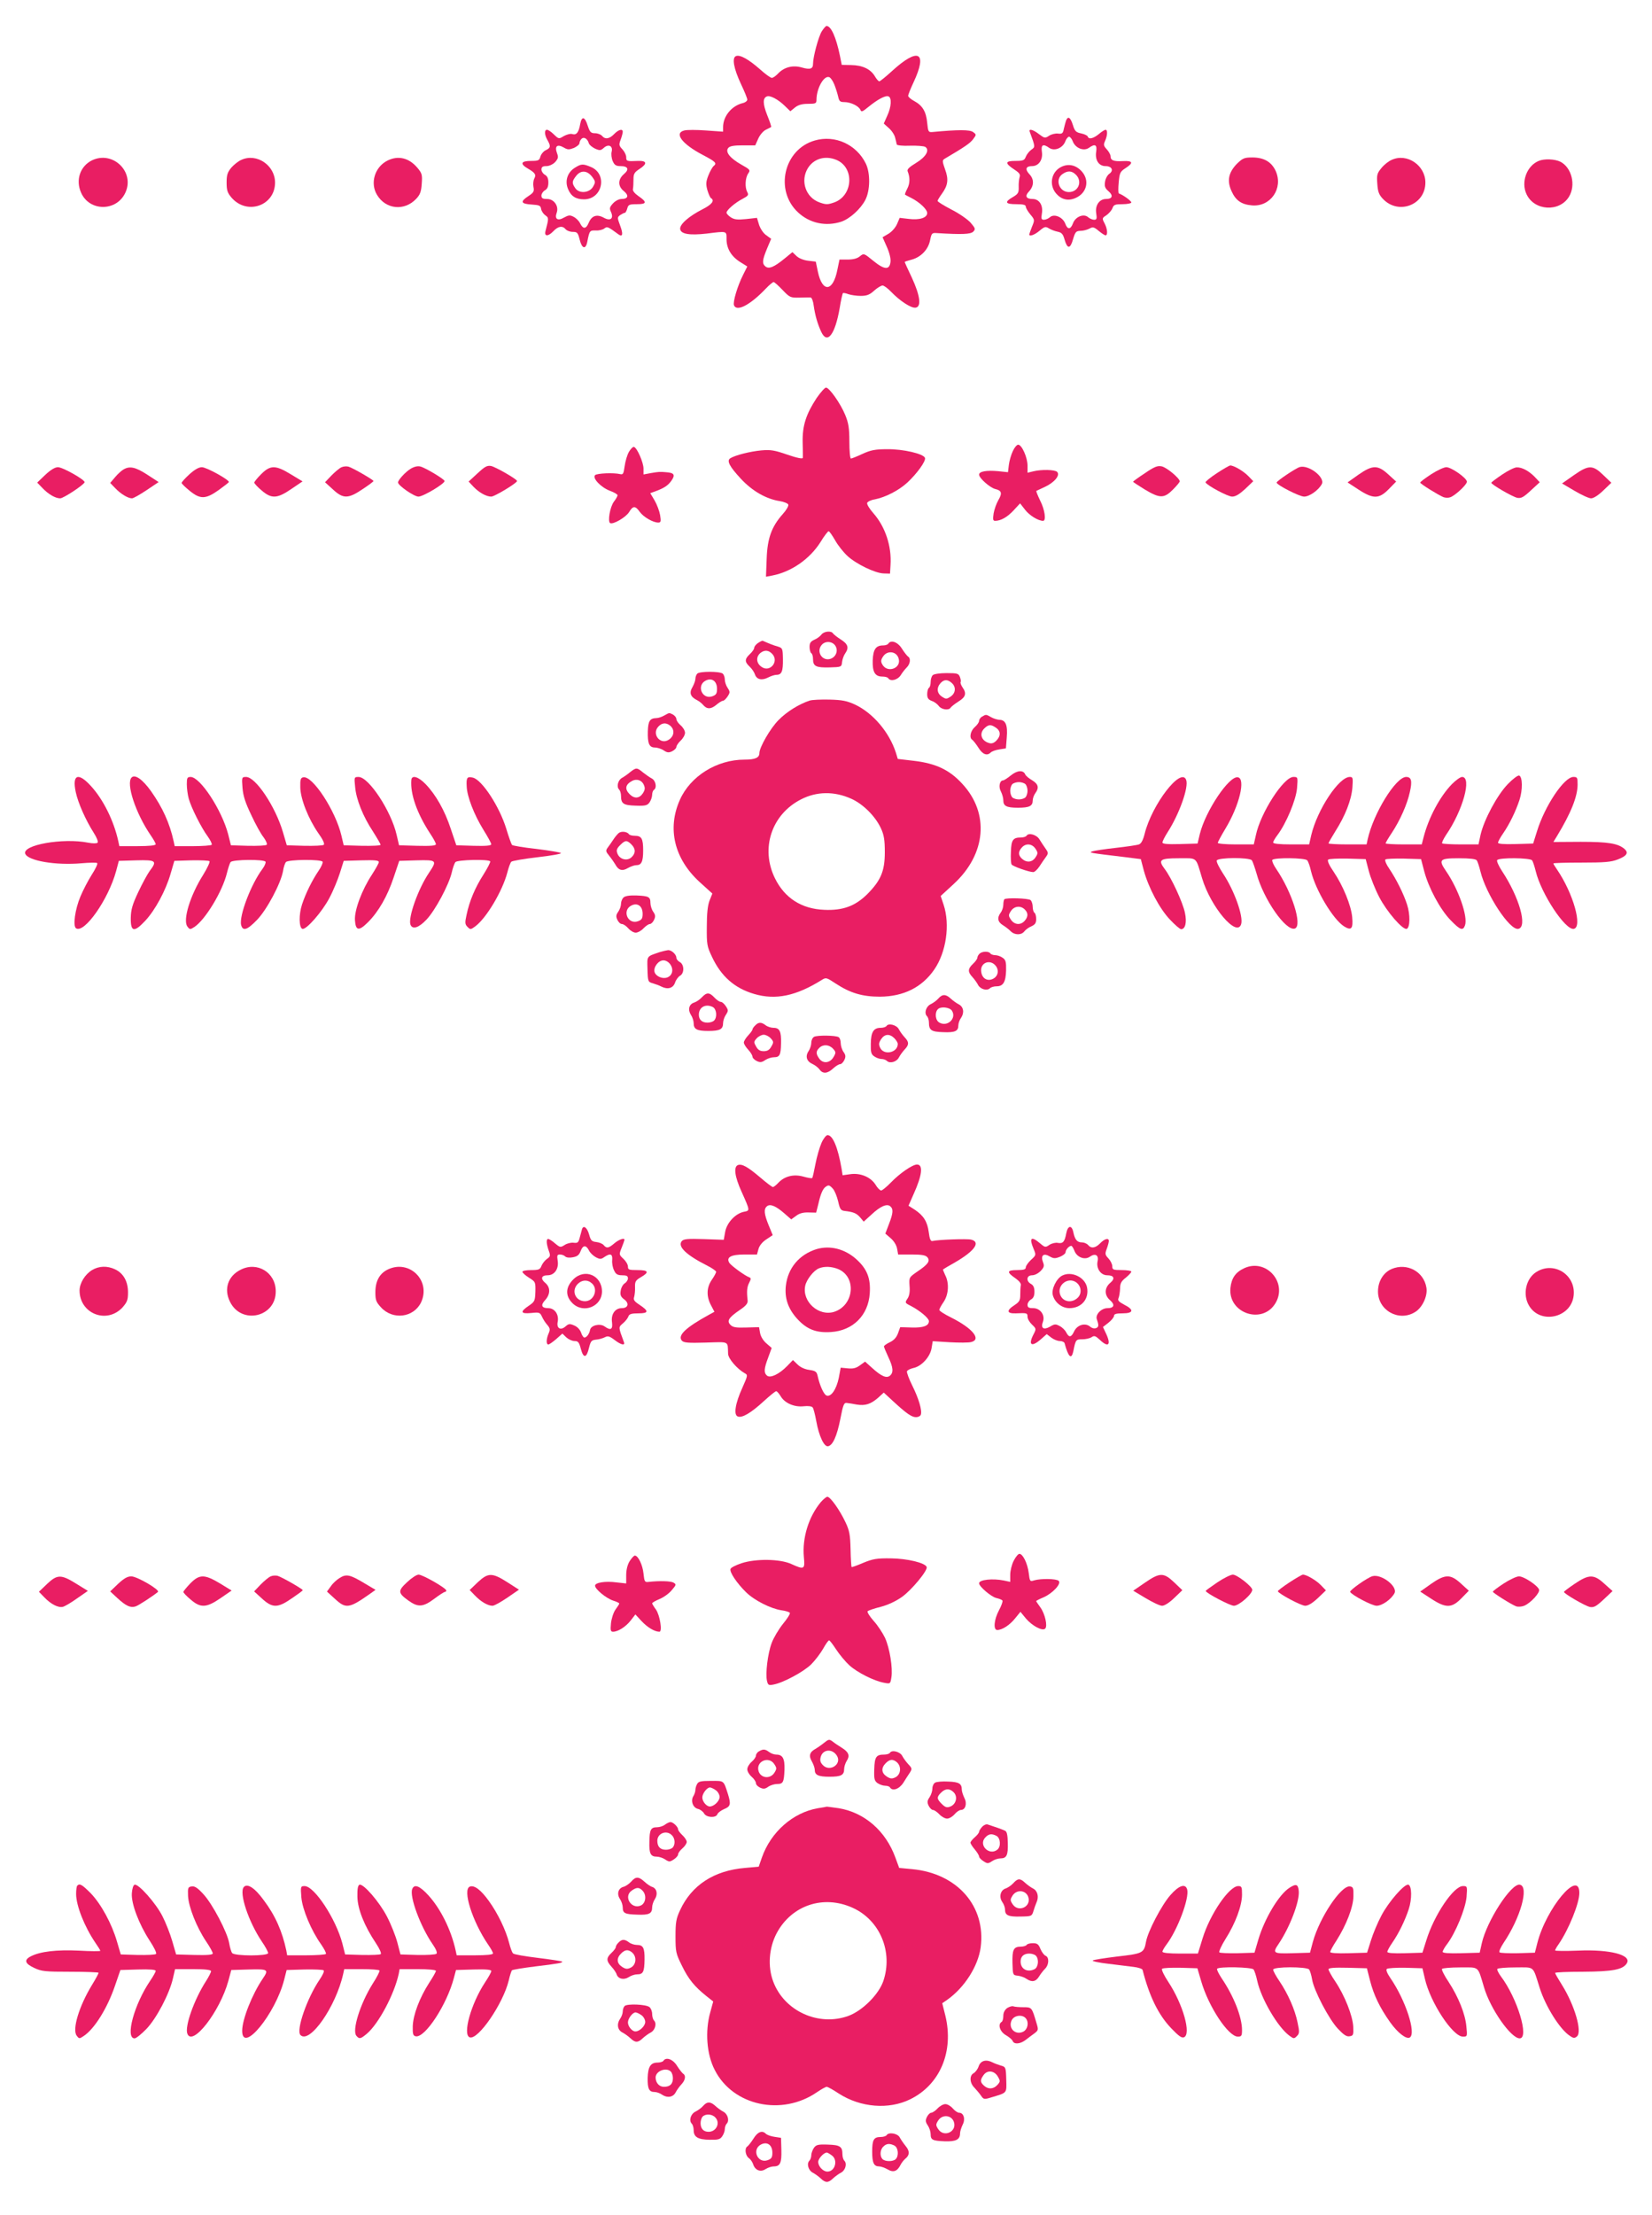 <?xml version="1.0" standalone="no"?>
<!DOCTYPE svg PUBLIC "-//W3C//DTD SVG 20010904//EN"
 "http://www.w3.org/TR/2001/REC-SVG-20010904/DTD/svg10.dtd">
<svg version="1.0" xmlns="http://www.w3.org/2000/svg"
 width="955pt" height="1280pt" viewBox="0 0 955 1280"
 preserveAspectRatio="xMidYMid meet">
<g transform="translate(0,1280) scale(0.1,-0.1)"
fill="#e91e63" stroke="none">
<path d="M4750 12618 c-19 -32 -50 -147 -50 -187 0 -29 -16 -35 -65 -21 -52
15 -102 2 -137 -35 -13 -14 -29 -25 -36 -25 -8 0 -38 22 -68 49 -67 59 -116
86 -139 77 -25 -9 -14 -72 30 -165 19 -40 35 -79 35 -87 0 -7 -12 -17 -27 -20
-64 -16 -113 -76 -113 -139 l0 -26 -99 7 c-54 4 -111 4 -125 0 -61 -15 -14
-78 106 -141 76 -40 84 -48 63 -65 -7 -6 -21 -31 -30 -54 -14 -35 -15 -51 -6
-84 7 -23 16 -44 21 -47 23 -14 6 -37 -50 -65 -78 -40 -132 -87 -128 -114 4
-29 55 -37 153 -26 120 15 115 16 115 -32 0 -54 27 -100 80 -133 l40 -25 -24
-48 c-33 -65 -60 -157 -53 -176 16 -40 95 2 186 98 19 20 39 36 43 36 5 0 28
-21 52 -46 42 -44 46 -45 98 -44 29 1 58 1 64 1 7 -1 15 -22 18 -48 8 -56 22
-104 43 -150 35 -76 80 -18 107 136 7 45 16 84 19 87 2 2 16 0 31 -6 15 -5 47
-10 71 -10 35 0 52 6 78 30 19 17 41 30 49 30 8 0 30 -16 49 -36 51 -53 116
-96 142 -92 35 5 26 70 -22 174 -23 48 -41 88 -41 90 0 2 19 8 42 14 53 15 95
59 105 113 8 39 11 42 38 40 146 -9 195 -7 211 8 14 15 13 19 -15 52 -17 19
-67 54 -111 76 -44 23 -80 45 -80 50 0 4 11 22 24 40 36 49 41 84 19 143 -16
45 -16 52 -3 60 114 67 148 90 165 113 20 27 20 27 0 42 -19 14 -86 14 -235 0
-23 -2 -25 2 -30 53 -6 65 -27 100 -75 126 -19 10 -35 24 -35 30 0 7 14 42 31
78 83 177 28 205 -126 64 -35 -32 -67 -58 -72 -58 -5 0 -17 14 -26 30 -25 41
-71 63 -137 64 l-54 1 -11 55 c-22 106 -51 170 -77 170 -4 0 -17 -14 -28 -32z
m73 -306 c8 -20 18 -52 22 -69 6 -28 11 -33 36 -33 37 0 84 -23 93 -45 5 -14
12 -11 46 17 54 44 99 68 116 61 20 -7 17 -61 -7 -112 l-20 -45 30 -27 c17
-15 33 -40 36 -56 4 -15 8 -32 9 -38 2 -5 34 -9 77 -7 41 1 80 -2 88 -7 27
-18 4 -58 -54 -93 -38 -23 -53 -37 -48 -48 14 -35 14 -69 -2 -100 -9 -17 -15
-33 -13 -35 2 -1 17 -10 34 -18 50 -25 94 -67 94 -88 0 -28 -45 -42 -107 -34
l-52 6 -15 -35 c-9 -21 -30 -45 -50 -57 l-34 -20 24 -54 c15 -33 24 -68 22
-87 -5 -50 -35 -48 -100 5 -54 44 -54 44 -77 26 -15 -13 -39 -19 -71 -19 l-47
0 -12 -58 c-25 -129 -87 -135 -113 -12 l-12 58 -43 5 c-27 3 -54 14 -68 27
l-24 23 -44 -36 c-62 -51 -92 -63 -112 -47 -20 17 -19 35 9 103 l24 57 -29 21
c-17 12 -33 37 -41 60 l-12 40 -63 -7 c-50 -5 -68 -3 -88 10 -14 9 -25 21 -25
27 0 15 50 58 93 80 32 17 36 22 27 39 -15 27 -12 82 5 107 14 20 12 23 -40
52 -65 37 -94 73 -75 96 9 11 33 15 84 15 l72 0 17 38 c9 21 29 45 44 52 16 8
30 15 31 16 2 2 -8 32 -23 69 -26 66 -26 99 -1 108 18 7 64 -17 103 -55 l32
-31 27 22 c19 15 41 21 75 21 44 0 49 2 49 23 0 66 43 143 74 131 8 -3 21 -22
29 -42z"/>
<path d="M4710 11988 c-179 -51 -234 -289 -96 -416 68 -63 161 -82 250 -53 49
17 111 73 138 125 29 55 30 156 3 211 -54 110 -178 167 -295 133z m125 -112
c106 -44 97 -207 -13 -246 -37 -13 -47 -13 -84 0 -80 28 -113 124 -68 198 34
55 100 75 165 48z"/>
<path d="M3354 12083 c-8 -48 -22 -65 -45 -58 -10 4 -32 -2 -49 -11 -29 -18
-30 -18 -58 9 -15 15 -33 27 -40 27 -16 0 -15 -29 3 -60 20 -35 18 -45 -10
-58 -13 -6 -27 -23 -31 -37 -6 -22 -11 -25 -55 -25 -58 0 -65 -17 -16 -45 41
-24 48 -35 35 -58 -5 -11 -7 -32 -4 -48 5 -25 1 -32 -29 -52 -49 -32 -45 -45
18 -49 45 -3 52 -6 55 -25 2 -13 13 -29 24 -37 21 -15 21 -16 1 -93 -7 -31 17
-30 47 2 27 28 52 32 70 10 7 -8 25 -15 41 -15 26 0 30 -5 40 -45 13 -53 35
-59 44 -12 13 65 14 66 50 65 19 -1 41 5 49 12 16 12 20 11 82 -35 24 -17 27
4 9 51 -17 46 -17 48 0 61 11 7 22 13 27 13 4 0 10 11 14 25 6 22 11 25 56 25
58 0 60 12 7 48 -21 15 -33 30 -30 40 2 10 3 34 3 55 0 32 5 41 34 60 48 31
44 49 -8 47 -65 -3 -68 -2 -68 22 0 12 -10 32 -22 45 -20 21 -21 27 -10 56 7
19 12 39 12 45 0 20 -25 13 -50 -13 -27 -28 -52 -32 -70 -10 -7 8 -25 15 -40
15 -24 0 -30 6 -42 42 -17 55 -35 59 -44 11z m50 -111 c3 -10 20 -23 36 -31
27 -12 33 -11 50 4 27 25 54 12 46 -21 -4 -14 -1 -39 6 -55 10 -23 19 -29 45
-29 44 0 52 -19 20 -46 -36 -31 -36 -71 0 -99 30 -25 24 -45 -14 -45 -15 0
-36 -11 -49 -25 -20 -22 -22 -29 -12 -50 17 -38 -3 -54 -40 -34 -41 23 -71 13
-88 -27 -16 -39 -33 -40 -51 -4 -6 13 -23 30 -37 37 -21 11 -29 10 -55 -4 -37
-22 -56 -9 -43 27 14 38 -15 80 -55 80 -26 0 -33 4 -33 20 0 10 9 24 20 30 14
8 20 21 20 45 0 24 -6 37 -20 45 -11 6 -20 20 -20 30 0 15 7 20 28 20 17 0 38
10 51 23 18 21 20 28 11 52 -15 40 1 54 38 33 24 -14 31 -14 60 -3 17 8 32 20
32 28 0 7 5 18 12 25 13 13 34 1 42 -26z"/>
<path d="M3324 11831 c-44 -27 -60 -77 -40 -124 17 -41 45 -59 92 -59 107 0
138 146 40 187 -46 19 -55 19 -92 -4z m100 -54 c19 -26 19 -30 5 -55 -20 -37
-80 -43 -103 -10 -21 30 -20 40 5 72 27 34 64 32 93 -7z"/>
<path d="M6163 12104 c-3 -9 -9 -30 -13 -48 -5 -27 -10 -31 -34 -28 -15 2 -39
-4 -52 -13 -23 -15 -26 -14 -58 10 -35 27 -61 33 -53 13 33 -89 32 -87 8 -104
-12 -9 -26 -27 -31 -40 -8 -21 -16 -24 -61 -24 -60 0 -61 -13 -5 -50 29 -19
36 -28 30 -45 -3 -11 -6 -36 -5 -56 1 -32 -3 -40 -34 -58 -50 -29 -44 -41 20
-41 41 0 55 -4 55 -14 0 -8 12 -28 26 -45 26 -31 26 -32 10 -71 -9 -22 -16
-43 -16 -45 0 -14 32 -2 60 22 29 24 34 25 54 13 11 -7 34 -16 50 -19 24 -5
31 -14 40 -45 16 -56 33 -56 49 1 13 43 17 48 43 49 16 0 39 6 52 13 20 11 27
9 53 -13 17 -14 35 -26 40 -26 14 0 11 38 -6 70 -15 28 -14 30 11 46 14 10 30
28 35 41 7 20 15 23 59 23 27 0 50 5 50 10 0 9 -48 44 -72 52 -4 2 -4 30 -1
63 5 55 8 63 39 83 48 31 43 44 -14 41 -54 -3 -72 4 -72 28 0 9 -10 27 -22 40
-18 20 -20 26 -10 48 14 31 16 65 3 65 -5 0 -23 -11 -39 -25 -32 -26 -58 -32
-64 -14 -2 6 -19 14 -38 18 -30 6 -37 13 -48 49 -14 44 -28 53 -39 26z m39
-122 c15 -38 62 -57 92 -37 36 26 49 19 43 -21 -8 -49 15 -84 54 -84 37 0 49
-26 21 -45 -11 -8 -22 -29 -24 -46 -4 -26 0 -37 20 -54 29 -25 23 -45 -14 -45
-39 0 -64 -37 -57 -82 5 -32 3 -38 -12 -38 -10 0 -26 7 -35 15 -25 22 -73 3
-87 -35 -14 -38 -32 -38 -45 -2 -15 38 -64 58 -88 37 -9 -8 -25 -15 -35 -15
-15 0 -17 6 -12 36 8 48 -15 84 -54 84 -37 0 -46 17 -21 43 30 32 31 71 3 100
-27 29 -21 47 15 47 39 0 64 37 57 83 -6 41 7 48 43 22 30 -20 77 -1 92 37 5
15 16 28 22 28 6 0 17 -13 22 -28z"/>
<path d="M6134 11835 c-57 -29 -71 -103 -29 -153 30 -35 69 -45 111 -27 67 28
85 102 37 155 -34 37 -77 46 -119 25z m86 -45 c39 -39 14 -100 -41 -100 -56 0
-82 73 -37 104 30 21 54 20 78 -4z"/>
<path d="M531 11873 c-68 -34 -95 -114 -62 -187 48 -109 204 -109 255 -1 58
121 -72 247 -193 188z"/>
<path d="M1395 11876 c-17 -7 -43 -28 -58 -45 -22 -27 -27 -42 -27 -86 0 -46
5 -60 30 -89 90 -101 250 -44 250 89 0 100 -107 172 -195 131z"/>
<path d="M2240 11872 c-74 -37 -102 -131 -60 -199 50 -83 157 -94 225 -23 23
24 30 41 33 88 4 52 1 61 -24 91 -49 59 -112 74 -174 43z"/>
<path d="M7150 11853 c-48 -50 -58 -97 -31 -157 24 -54 57 -78 119 -83 107 -9
181 98 137 198 -24 53 -68 79 -135 79 -47 0 -56 -4 -90 -37z"/>
<path d="M8045 11876 c-17 -7 -44 -28 -59 -47 -25 -30 -28 -39 -24 -91 3 -47
10 -64 33 -88 90 -94 245 -34 245 95 0 100 -107 172 -195 131z"/>
<path d="M8895 11870 c-69 -28 -104 -123 -70 -193 45 -96 190 -104 245 -14 41
67 16 168 -49 202 -32 16 -93 19 -126 5z"/>
<path d="M4721 10500 c-61 -93 -83 -160 -81 -255 1 -44 2 -85 1 -91 -1 -7 -33
-1 -88 18 -75 26 -97 30 -153 25 -64 -6 -152 -28 -179 -46 -21 -14 -4 -47 62
-118 67 -72 147 -117 225 -129 24 -4 46 -13 49 -20 3 -8 -12 -33 -32 -55 -64
-72 -89 -139 -93 -258 l-4 -104 37 7 c109 21 216 95 278 193 21 35 43 63 47
63 5 0 21 -24 38 -53 16 -29 49 -70 72 -91 52 -47 160 -99 209 -100 l36 -1 3
50 c7 108 -30 221 -100 300 -22 25 -38 51 -35 59 3 7 23 17 44 20 61 12 138
51 188 97 56 52 109 125 102 143 -9 24 -127 51 -217 50 -70 0 -96 -5 -144 -27
-32 -15 -62 -27 -67 -27 -5 0 -9 44 -9 98 0 78 -5 108 -24 154 -27 66 -92 158
-111 158 -7 0 -31 -27 -54 -60z"/>
<path d="M5855 10193 c-10 -21 -20 -56 -23 -80 l-5 -42 -57 6 c-66 6 -110 -1
-110 -20 0 -20 62 -75 93 -83 38 -9 42 -24 18 -65 -11 -19 -23 -53 -27 -76 -5
-35 -4 -43 9 -43 33 0 71 22 107 61 l37 40 28 -36 c25 -33 76 -65 105 -65 19
0 10 65 -17 117 -14 29 -24 54 -22 56 2 1 25 12 51 24 55 26 88 67 69 86 -13
13 -90 15 -138 3 l-33 -8 0 41 c0 47 -33 121 -54 121 -8 0 -22 -17 -31 -37z"/>
<path d="M3636 10189 c-10 -17 -21 -54 -25 -83 -6 -44 -9 -50 -26 -46 -37 9
-134 5 -145 -6 -17 -17 33 -70 85 -90 25 -9 45 -21 45 -26 0 -5 -9 -22 -21
-37 -23 -31 -37 -115 -22 -124 17 -10 92 34 110 64 22 37 36 37 62 0 21 -29
76 -61 106 -61 15 0 17 6 11 43 -4 23 -18 61 -32 85 l-25 42 28 10 c52 19 75
34 95 63 23 33 15 45 -32 48 -36 3 -40 3 -87 -5 l-43 -8 0 34 c0 35 -37 120
-55 125 -6 2 -19 -11 -29 -28z"/>
<path d="M1975 10100 c-11 -4 -37 -26 -58 -47 l-38 -40 45 -41 c60 -56 89 -55
172 1 35 23 63 44 63 47 0 7 -120 76 -144 83 -11 3 -29 2 -40 -3z"/>
<path d="M2374 10091 c-30 -18 -75 -67 -73 -80 2 -18 93 -81 118 -81 27 0 151
74 151 90 0 10 -111 77 -140 84 -16 4 -36 -1 -56 -13z"/>
<path d="M2760 10064 l-51 -47 28 -30 c33 -34 74 -57 103 -57 19 0 148 78 149
90 1 10 -123 81 -150 87 -23 4 -36 -3 -79 -43z"/>
<path d="M6618 10065 c-38 -25 -68 -47 -68 -49 0 -2 31 -22 68 -45 87 -52 111
-52 162 -1 22 22 40 44 40 48 0 18 -77 82 -105 87 -24 5 -43 -3 -97 -40z"/>
<path d="M7034 10065 c-38 -25 -67 -49 -65 -53 11 -19 129 -82 154 -82 20 0
42 14 75 44 l47 45 -29 30 c-27 28 -83 61 -104 61 -5 0 -40 -20 -78 -45z"/>
<path d="M7514 10101 c-24 -7 -134 -81 -134 -90 1 -14 132 -81 159 -81 31 0
83 37 102 72 21 39 -75 113 -127 99z"/>
<path d="M262 10056 l-47 -45 30 -31 c34 -36 75 -60 103 -60 19 0 137 78 141
93 3 14 -126 87 -154 87 -17 0 -42 -15 -73 -44z"/>
<path d="M714 10087 c-12 -7 -34 -27 -49 -45 l-28 -33 29 -30 c31 -33 74 -59
97 -59 8 0 45 21 84 47 l70 47 -66 43 c-68 44 -101 51 -137 30z"/>
<path d="M1095 10059 c-25 -23 -45 -45 -45 -50 0 -4 21 -25 46 -45 61 -50 92
-50 167 3 32 23 59 44 60 47 4 12 -129 86 -156 86 -18 0 -42 -14 -72 -41z"/>
<path d="M1510 10060 c-22 -22 -40 -44 -40 -49 0 -5 19 -26 42 -45 58 -50 90
-48 172 8 l65 44 -68 41 c-88 54 -118 54 -171 1z"/>
<path d="M7852 10056 l-62 -44 63 -41 c86 -56 119 -55 175 2 l43 44 -45 41
c-61 56 -91 56 -174 -2z"/>
<path d="M8273 10059 c-35 -23 -63 -44 -63 -48 0 -7 103 -71 134 -84 10 -4 28
-5 39 -1 27 8 97 73 97 90 0 21 -90 84 -119 84 -14 0 -54 -19 -88 -41z"/>
<path d="M8683 10057 c-34 -23 -62 -44 -62 -47 0 -10 122 -81 150 -87 23 -4
36 3 79 43 l51 47 -28 30 c-34 35 -74 57 -105 56 -13 0 -51 -19 -85 -42z"/>
<path d="M9097 10053 l-67 -47 73 -43 c39 -23 82 -43 95 -43 14 0 42 18 70 45
l47 45 -47 45 c-61 59 -84 59 -171 -2z"/>
<path d="M4748 9132 c-7 -9 -25 -23 -40 -29 -22 -10 -28 -19 -28 -42 0 -16 5
-33 10 -36 6 -3 10 -19 10 -34 0 -42 18 -50 96 -48 68 2 69 2 72 32 2 16 10
38 18 49 23 33 16 54 -25 80 -22 14 -42 30 -46 36 -10 16 -53 12 -67 -8z m86
-74 c12 -33 -14 -68 -49 -68 -39 0 -62 46 -38 79 22 32 74 26 87 -11z"/>
<path d="M4382 9084 c-12 -8 -22 -21 -22 -28 0 -7 -11 -23 -25 -36 -31 -29
-31 -45 -1 -73 13 -12 26 -32 30 -44 10 -30 39 -37 75 -19 17 9 39 16 49 16
31 0 39 20 38 90 -1 63 -2 65 -31 74 -25 7 -45 15 -86 33 -3 1 -15 -5 -27 -13z
m83 -64 c39 -43 -13 -107 -61 -75 -33 21 -36 60 -6 83 23 17 46 15 67 -8z"/>
<path d="M5135 9080 c-3 -5 -16 -10 -29 -10 -43 0 -58 -22 -61 -86 -2 -68 13
-94 56 -94 15 0 31 -4 34 -10 13 -20 54 -10 72 18 9 15 25 35 35 45 20 20 24
52 8 62 -6 4 -22 24 -36 46 -24 39 -64 53 -79 29z m59 -83 c21 -58 -65 -91
-94 -36 -9 16 -8 26 5 45 23 36 76 31 89 -9z"/>
<path d="M4031 8907 c-6 -6 -11 -20 -11 -30 0 -10 -8 -32 -17 -48 -20 -33 -12
-56 26 -75 12 -6 27 -18 34 -26 22 -27 45 -28 76 -3 16 14 34 25 40 25 6 0 18
11 27 25 15 23 15 27 0 50 -9 13 -16 35 -16 48 0 14 -6 29 -12 34 -18 14 -133
14 -147 0z m114 -88 c0 -27 -5 -35 -27 -43 -59 -21 -94 63 -38 91 36 18 65 -4
65 -48z"/>
<path d="M5392 8898 c-7 -7 -12 -24 -12 -39 0 -15 -4 -31 -10 -34 -5 -3 -10
-20 -10 -36 0 -23 6 -32 27 -40 15 -5 33 -19 40 -29 15 -21 58 -27 68 -10 4 6
24 22 46 36 42 26 48 47 23 82 -8 12 -13 25 -11 30 3 4 1 17 -4 30 -8 20 -15
22 -77 22 -39 0 -73 -5 -80 -12z m110 -45 c26 -23 23 -59 -7 -79 -23 -15 -27
-15 -50 0 -29 19 -32 51 -8 78 20 22 41 23 65 1z"/>
<path d="M4680 8751 c-61 -20 -132 -64 -179 -112 -48 -48 -111 -158 -111 -191
0 -27 -24 -38 -86 -38 -160 0 -313 -95 -374 -233 -74 -166 -32 -340 114 -474
l74 -67 -16 -40 c-11 -28 -16 -76 -16 -151 -1 -103 1 -114 30 -175 53 -113
131 -181 243 -214 125 -37 243 -12 392 81 24 15 27 14 80 -21 84 -55 154 -76
256 -76 137 1 243 54 314 157 69 100 92 259 54 374 l-17 51 75 69 c188 173
208 409 50 579 -74 81 -153 118 -279 133 l-94 11 -11 36 c-38 118 -132 229
-236 278 -48 22 -74 27 -148 29 -49 1 -101 -1 -115 -6z m241 -567 c69 -31 140
-102 172 -172 17 -37 22 -66 22 -137 0 -109 -23 -163 -100 -241 -70 -70 -142
-97 -250 -92 -131 5 -229 68 -285 182 -85 172 -20 369 150 456 91 47 193 48
291 4z"/>
<path d="M3840 8665 c-14 -8 -34 -15 -45 -15 -38 -1 -48 -16 -50 -76 -2 -71 8
-94 41 -94 13 0 36 -7 50 -16 20 -14 30 -15 49 -6 14 7 25 18 25 25 0 7 11 24
25 37 14 13 25 33 25 45 0 12 -11 31 -25 43 -14 12 -25 28 -25 37 0 8 -9 19
-19 25 -24 12 -20 12 -51 -5z m32 -57 c30 -23 27 -62 -6 -83 -48 -32 -100 32
-61 75 21 23 44 25 67 8z"/>
<path d="M5678 8659 c-10 -5 -18 -17 -18 -25 0 -8 -11 -24 -25 -36 -25 -22
-33 -62 -15 -73 6 -4 22 -24 36 -46 24 -39 50 -49 71 -28 7 7 29 15 50 18 l38
6 5 64 c6 71 -7 101 -43 101 -12 1 -33 7 -47 15 -30 17 -30 17 -52 4z m80 -65
c28 -19 28 -48 1 -75 -14 -14 -27 -18 -42 -13 -44 13 -57 54 -28 83 25 25 39
26 69 5z"/>
<path d="M3643 8338 c-15 -13 -37 -28 -48 -34 -23 -13 -32 -51 -16 -67 6 -6
11 -22 11 -36 0 -46 14 -55 85 -57 56 -2 67 1 80 19 8 12 15 31 15 44 0 12 5
25 10 28 19 12 11 54 -12 66 -13 7 -36 23 -51 35 -35 29 -39 29 -74 2z m79
-74 c8 -18 7 -29 -6 -49 -20 -30 -49 -32 -76 -5 -30 30 -25 56 14 77 26 14 56
5 68 -23z"/>
<path d="M5844 8319 c-20 -16 -40 -29 -45 -29 -20 0 -28 -37 -13 -64 8 -16 14
-38 14 -51 0 -33 18 -43 85 -43 66 0 85 10 85 42 0 12 7 31 15 42 23 31 18 53
-19 75 -19 11 -36 26 -39 33 -11 27 -46 25 -83 -5z m84 -51 c7 -7 12 -24 12
-38 0 -14 -5 -31 -12 -38 -7 -7 -24 -12 -38 -12 -14 0 -31 5 -38 12 -7 7 -12
24 -12 38 0 14 5 31 12 38 7 7 24 12 38 12 14 0 31 -5 38 -12z"/>
<path d="M761 8307 c-34 -34 23 -207 110 -334 16 -23 29 -46 29 -52 0 -7 -37
-11 -105 -11 l-105 0 -6 28 c-26 119 -87 241 -157 318 -75 83 -111 69 -89 -34
13 -62 58 -163 104 -235 18 -28 27 -52 22 -57 -5 -5 -29 -5 -54 0 -146 29
-383 -13 -364 -64 16 -41 178 -68 324 -55 47 4 88 5 92 1 4 -4 -10 -34 -32
-68 -21 -33 -50 -89 -65 -125 -31 -73 -45 -172 -25 -184 48 -30 186 166 231
330 l16 60 102 3 c114 3 121 -3 76 -62 -13 -18 -43 -73 -66 -122 -34 -72 -42
-101 -43 -149 -1 -81 19 -85 83 -17 58 62 119 175 147 272 l22 75 97 3 c54 1
102 -1 106 -5 4 -4 -12 -39 -36 -78 -76 -120 -119 -262 -92 -299 14 -19 16
-19 41 -3 63 42 162 205 188 312 7 28 16 56 21 63 12 15 193 17 202 2 3 -5 -5
-25 -18 -42 -66 -88 -136 -272 -123 -324 10 -37 35 -29 92 30 57 59 137 210
150 281 3 22 11 46 17 53 12 15 203 17 212 2 3 -5 -7 -29 -23 -52 -38 -56 -75
-131 -96 -195 -19 -58 -18 -134 2 -141 22 -7 114 98 156 178 22 41 49 107 61
145 l22 70 101 3 c78 2 102 0 102 -10 0 -7 -19 -40 -40 -73 -57 -86 -102 -205
-98 -263 4 -62 23 -64 76 -11 60 60 112 150 148 259 l32 95 101 3 c117 3 119
0 71 -72 -63 -93 -122 -260 -107 -300 12 -30 49 -17 93 30 50 53 127 197 145
269 6 28 16 56 22 63 11 13 192 18 201 4 2 -4 -15 -38 -39 -76 -48 -75 -81
-152 -98 -234 -10 -45 -9 -54 6 -69 16 -16 18 -16 44 3 65 48 158 205 186 312
7 28 17 56 23 62 5 5 74 17 152 26 79 9 139 20 135 24 -4 4 -68 15 -142 24
-74 8 -138 19 -141 23 -4 5 -19 46 -33 93 -39 128 -140 283 -193 296 -33 8
-39 1 -36 -51 2 -58 43 -164 97 -251 25 -40 45 -77 45 -83 0 -8 -30 -11 -101
-9 l-101 3 -32 95 c-35 107 -87 198 -146 259 -42 43 -79 54 -82 24 -7 -82 33
-194 108 -309 19 -28 34 -56 34 -63 0 -8 -30 -11 -107 -9 l-106 3 -14 60 c-31
137 -161 335 -220 335 -25 0 -26 -1 -20 -57 6 -73 46 -172 103 -258 24 -38 44
-72 44 -77 0 -5 -48 -7 -107 -6 l-106 3 -13 55 c-33 143 -167 349 -221 338
-15 -3 -18 -13 -17 -58 1 -67 47 -183 105 -266 24 -33 37 -60 31 -66 -5 -5
-55 -7 -112 -6 l-102 3 -22 75 c-43 148 -158 320 -213 320 -25 0 -26 -1 -21
-64 4 -48 17 -86 51 -157 24 -52 56 -110 71 -128 14 -19 22 -39 18 -43 -5 -5
-53 -7 -108 -6 l-99 3 -16 64 c-37 141 -162 331 -217 331 -19 0 -22 -5 -22
-42 0 -24 5 -61 11 -83 14 -52 73 -169 110 -219 15 -21 26 -43 23 -48 -3 -4
-52 -8 -109 -8 l-105 0 -6 28 c-23 105 -64 195 -131 290 -48 67 -92 99 -112
79z"/>
<path d="M8716 8268 c-61 -63 -137 -205 -157 -292 l-12 -56 -102 0 c-56 0
-104 3 -108 6 -3 4 7 25 22 48 98 142 151 336 93 336 -10 0 -36 -19 -59 -42
-69 -71 -134 -193 -163 -305 l-11 -43 -104 0 c-58 0 -105 3 -105 6 0 4 16 31
36 61 47 71 89 165 104 235 15 65 9 88 -21 88 -60 0 -190 -211 -223 -362 l-6
-28 -110 0 c-61 0 -110 3 -110 6 0 4 18 35 39 69 58 91 93 181 99 253 4 57 3
62 -15 62 -63 0 -188 -189 -223 -337 l-12 -53 -104 0 c-67 0 -104 4 -104 11 0
6 11 25 24 42 51 67 108 203 114 272 5 64 5 65 -21 65 -56 0 -190 -207 -217
-337 l-12 -53 -104 0 c-57 0 -104 4 -104 9 0 5 20 42 44 82 81 134 118 289 72
297 -50 10 -187 -194 -220 -328 l-13 -55 -102 -3 c-73 -2 -101 1 -101 9 0 7
13 33 29 58 69 107 124 263 108 304 -29 77 -198 -142 -240 -312 -9 -36 -20
-57 -33 -61 -10 -4 -71 -13 -134 -20 -63 -7 -123 -16 -135 -20 -21 -8 -24 -8
185 -33 l95 -12 17 -65 c27 -99 91 -221 151 -284 29 -31 58 -56 65 -56 24 0
34 39 22 95 -12 59 -78 202 -117 253 -40 53 -28 62 82 62 109 0 96 11 134
-115 50 -167 201 -345 226 -266 14 45 -40 196 -105 293 -22 34 -39 67 -36 75
7 18 189 19 203 1 5 -7 17 -42 27 -76 40 -149 171 -337 222 -318 44 17 -16
209 -108 344 -16 23 -26 47 -23 52 9 15 190 13 202 -2 6 -7 16 -35 22 -63 27
-111 127 -277 190 -318 43 -27 54 -15 48 52 -6 68 -53 183 -108 264 -25 36
-37 63 -31 69 5 5 55 7 113 6 l104 -3 18 -69 c10 -38 37 -106 60 -150 44 -85
136 -191 159 -184 20 7 21 83 2 141 -20 62 -62 146 -103 207 -17 24 -27 48
-22 53 4 4 52 6 107 5 l99 -3 18 -69 c25 -96 92 -221 152 -283 56 -58 72 -64
84 -31 18 50 -37 208 -109 313 -46 67 -39 75 73 75 64 0 98 -4 104 -12 5 -7
14 -35 21 -63 32 -133 170 -343 219 -333 55 10 6 183 -94 334 -19 29 -32 58
-28 63 9 16 190 14 202 -1 5 -7 14 -35 21 -63 31 -129 171 -342 220 -333 52
10 -3 205 -97 343 -12 17 -21 32 -21 35 0 3 73 5 162 5 133 0 172 3 210 18 52
20 64 38 40 60 -38 33 -95 42 -254 42 l-158 -1 22 36 c80 132 118 227 118 297
0 39 -2 43 -24 43 -54 0 -166 -168 -211 -315 l-22 -70 -101 -3 c-70 -2 -102 1
-102 8 0 6 13 30 29 53 38 55 74 130 95 194 19 58 18 134 -2 141 -8 2 -37 -20
-66 -50z"/>
<path d="M3577 7986 c-7 -6 -21 -22 -30 -36 -9 -14 -24 -35 -32 -46 -15 -20
-14 -24 7 -50 13 -16 28 -38 34 -48 19 -36 41 -42 73 -23 16 9 38 17 49 17 30
0 40 20 40 85 0 69 -9 85 -49 85 -15 0 -30 4 -33 9 -10 15 -44 19 -59 7z m73
-66 c26 -26 25 -52 0 -75 -26 -23 -69 -11 -81 23 -7 18 -4 28 16 48 29 29 39
30 65 4z"/>
<path d="M5935 7971 c-3 -6 -18 -11 -33 -11 -46 0 -56 -14 -58 -82 -2 -35 0
-68 4 -74 7 -11 101 -44 125 -44 8 0 24 15 36 33 11 17 28 42 37 54 15 21 15
25 -2 49 -11 15 -26 39 -35 53 -16 27 -62 40 -74 22z m51 -76 c15 -23 15 -27
0 -50 -19 -29 -51 -32 -78 -8 -22 20 -23 41 -1 65 23 26 59 23 79 -7z"/>
<path d="M3604 7613 c-8 -8 -14 -24 -14 -36 0 -13 -7 -33 -16 -46 -13 -18 -14
-28 -5 -47 6 -13 17 -24 26 -24 8 0 25 -11 37 -25 12 -14 31 -25 43 -25 12 0
32 11 45 25 13 14 30 25 37 25 7 0 18 11 24 24 9 19 8 29 -5 47 -9 13 -16 36
-16 51 0 35 -10 40 -82 43 -41 1 -64 -3 -74 -12z m111 -94 c0 -27 -5 -35 -27
-43 -59 -21 -94 63 -38 91 36 18 65 -4 65 -48z"/>
<path d="M5806 7603 c-3 -4 -6 -18 -6 -32 0 -14 -7 -35 -15 -45 -22 -30 -18
-54 13 -73 15 -9 35 -25 45 -35 23 -23 62 -23 79 0 7 9 25 23 41 29 21 10 27
19 27 42 0 16 -4 33 -10 36 -5 3 -10 19 -10 34 0 16 -6 33 -12 39 -14 11 -141
15 -152 5z m118 -59 c21 -20 20 -43 -1 -66 -23 -26 -59 -23 -79 7 -15 23 -15
27 0 50 19 29 56 33 80 9z"/>
<path d="M3815 7298 c-79 -27 -74 -20 -72 -100 2 -71 3 -73 32 -81 17 -5 38
-13 47 -18 37 -19 68 -11 80 21 5 17 19 35 29 41 26 14 25 65 -1 79 -11 6 -20
17 -20 25 0 19 -28 45 -48 44 -9 -1 -30 -6 -47 -11z m61 -73 c19 -29 11 -63
-19 -74 -27 -10 -65 6 -73 31 -8 28 22 68 51 68 15 0 31 -10 41 -25z"/>
<path d="M5662 7288 c-7 -7 -12 -17 -12 -23 0 -6 -11 -22 -25 -35 -31 -29 -31
-47 -4 -76 12 -13 27 -34 33 -46 13 -25 52 -36 69 -19 6 6 23 11 38 11 38 0
53 24 55 91 1 50 -2 62 -20 74 -11 8 -30 15 -43 15 -12 0 -25 5 -28 10 -9 14
-48 13 -63 -2z m92 -67 c23 -26 17 -63 -14 -78 -33 -16 -64 3 -68 43 -6 49 49
72 82 35z"/>
<path d="M4057 7036 c-12 -13 -32 -26 -44 -30 -30 -9 -38 -41 -19 -71 9 -13
16 -35 16 -48 0 -35 18 -45 85 -45 67 0 85 10 85 45 0 13 7 35 16 48 15 23 15
27 0 50 -9 14 -22 25 -29 25 -8 0 -24 11 -37 25 -29 31 -45 31 -73 1z m64 -56
c22 -12 26 -59 7 -78 -7 -7 -24 -12 -38 -12 -32 0 -50 17 -50 46 0 44 40 65
81 44z"/>
<path d="M5425 7030 c-10 -12 -30 -26 -44 -33 -28 -13 -40 -52 -22 -70 6 -6
11 -22 11 -36 0 -45 14 -54 82 -56 69 -3 88 6 88 39 0 12 7 32 16 44 20 30 14
64 -14 78 -12 6 -33 21 -46 33 -28 26 -48 27 -71 1z m78 -71 c28 -44 -25 -95
-72 -69 -24 12 -29 58 -9 78 17 17 68 11 81 -9z"/>
<path d="M4366 6874 c-9 -8 -16 -19 -16 -23 0 -5 -11 -20 -25 -35 -14 -15 -25
-33 -25 -41 0 -8 11 -26 25 -41 14 -15 25 -33 25 -41 0 -7 11 -18 25 -25 19
-9 29 -8 49 6 14 9 36 16 50 16 33 0 40 13 41 80 2 69 -8 90 -43 90 -15 0 -36
7 -46 15 -25 19 -41 19 -60 -1z m90 -75 c17 -19 17 -23 3 -47 -11 -20 -23 -27
-44 -27 -21 0 -33 7 -44 27 -14 24 -14 28 3 47 11 12 29 21 41 21 12 0 30 -9
41 -21z"/>
<path d="M5125 6871 c-3 -6 -19 -11 -34 -11 -41 0 -56 -24 -57 -92 -1 -49 2
-61 20 -73 11 -8 30 -15 41 -15 12 0 26 -5 32 -11 17 -17 56 -6 69 19 6 12 21
33 33 46 27 28 27 44 0 72 -12 13 -27 34 -33 46 -12 24 -59 37 -71 19z m45
-71 c11 -11 20 -26 20 -33 0 -51 -81 -68 -102 -22 -9 19 -8 29 6 50 20 30 49
32 76 5z"/>
<path d="M4706 6808 c-9 -5 -16 -20 -16 -34 0 -14 -7 -36 -16 -49 -20 -30 -11
-59 23 -74 15 -7 33 -21 41 -32 18 -26 46 -24 78 6 15 14 33 25 41 25 7 0 18
11 24 24 9 19 8 29 -5 47 -9 13 -16 36 -16 51 0 15 -5 30 -12 34 -17 11 -124
12 -142 2z m110 -69 c17 -19 17 -23 3 -47 -20 -36 -61 -41 -83 -10 -20 28 -20
42 0 62 22 22 57 20 80 -5z"/>
<path d="M4749 6195 c-11 -25 -27 -80 -35 -122 -8 -42 -16 -79 -19 -81 -2 -3
-25 1 -50 8 -56 16 -109 3 -145 -35 -13 -14 -27 -25 -32 -25 -5 0 -38 25 -74
56 -73 62 -105 79 -128 71 -26 -10 -19 -66 20 -152 51 -114 50 -111 15 -118
-50 -10 -100 -64 -109 -117 l-8 -45 -115 4 c-94 3 -117 1 -128 -12 -25 -31 26
-80 147 -141 28 -14 52 -31 52 -36 0 -5 -11 -26 -25 -46 -31 -45 -32 -96 -5
-147 l20 -38 -31 -17 c-135 -74 -182 -119 -158 -149 11 -13 35 -15 139 -12
139 4 126 11 129 -65 1 -28 52 -87 96 -112 19 -10 18 -13 -13 -83 -42 -92 -52
-158 -27 -167 25 -10 76 20 150 88 35 32 67 58 72 58 5 0 16 -13 26 -29 23
-40 79 -64 133 -58 26 3 47 0 52 -7 5 -6 14 -42 21 -80 15 -84 45 -149 68
-144 27 5 51 57 71 158 16 83 21 95 38 92 10 -1 36 -5 56 -9 50 -8 81 2 123
38 l34 31 53 -49 c77 -71 108 -93 133 -93 13 0 25 6 28 14 9 23 -12 94 -49
168 -19 38 -33 76 -31 83 3 7 20 15 37 19 46 9 96 63 105 113 l7 42 97 -6 c54
-3 110 -3 125 1 61 15 9 79 -114 141 -39 19 -70 39 -70 45 0 5 11 26 25 46 29
43 33 109 9 155 -8 17 -14 32 -12 33 2 2 32 20 68 40 114 66 151 118 94 132
-24 6 -189 0 -224 -8 -10 -2 -16 11 -21 51 -8 61 -30 96 -81 130 l-36 23 29
66 c50 110 57 172 20 172 -26 0 -100 -51 -151 -104 -24 -25 -50 -46 -56 -46
-7 0 -22 15 -33 34 -28 44 -88 69 -147 60 l-43 -6 -6 38 c-21 123 -51 194 -81
194 -8 0 -24 -20 -35 -45z m66 -265 c10 -11 23 -43 30 -72 10 -45 15 -53 36
-56 52 -6 70 -13 91 -37 l21 -25 44 40 c52 49 90 65 109 49 19 -16 18 -38 -7
-103 l-21 -55 30 -26 c19 -16 34 -40 38 -61 l6 -34 78 0 c59 0 81 -4 91 -16
18 -21 4 -41 -57 -82 -49 -34 -49 -34 -46 -83 3 -34 -1 -58 -12 -74 -16 -24
-15 -25 23 -44 49 -26 101 -69 101 -86 0 -27 -32 -39 -99 -37 l-67 2 -13 -36
c-9 -24 -24 -40 -47 -51 -19 -9 -34 -20 -34 -24 0 -4 11 -31 25 -61 29 -61 31
-90 10 -108 -20 -17 -50 -4 -104 45 l-40 36 -29 -21 c-23 -17 -40 -21 -71 -18
l-41 4 -11 -59 c-14 -67 -45 -112 -71 -102 -16 6 -40 60 -52 116 -5 22 -13 27
-47 32 -25 3 -52 15 -68 31 l-27 26 -34 -35 c-45 -46 -96 -71 -116 -55 -19 17
-18 39 7 105 l20 55 -30 26 c-18 15 -33 39 -37 60 l-6 34 -74 -2 c-59 -2 -77
1 -91 15 -23 23 -11 42 53 86 36 24 48 39 46 55 -6 54 -4 78 9 103 11 21 11
27 1 31 -24 8 -105 67 -116 84 -19 32 9 48 88 48 l72 0 9 33 c6 20 24 41 46
55 l36 24 -23 56 c-27 66 -30 95 -10 111 18 15 51 2 101 -42 l39 -34 29 21
c20 15 42 20 72 19 l43 -1 13 51 c13 58 26 88 43 99 16 11 21 10 41 -12z"/>
<path d="M4720 5581 c-99 -31 -165 -108 -177 -211 -8 -71 12 -132 64 -190 56
-62 110 -84 197 -78 127 8 216 97 224 224 6 87 -16 141 -78 197 -67 60 -152
81 -230 58z m125 -115 c108 -45 93 -209 -22 -247 -90 -29 -188 59 -168 151 8
36 49 88 79 100 32 13 73 11 111 -4z"/>
<path d="M3365 5698 c-2 -7 -8 -29 -13 -48 -8 -31 -12 -35 -36 -32 -15 2 -39
-4 -52 -13 -24 -15 -26 -15 -55 9 -17 15 -35 26 -40 26 -12 0 -11 -27 3 -67
11 -30 10 -35 -11 -49 -12 -9 -26 -27 -31 -40 -8 -21 -16 -24 -60 -24 -27 0
-50 -4 -50 -10 0 -5 17 -21 38 -34 38 -24 38 -25 37 -81 -2 -53 -4 -58 -38
-81 -52 -35 -48 -48 14 -42 47 5 51 3 62 -21 6 -14 20 -36 31 -48 16 -19 17
-27 8 -48 -14 -31 -16 -65 -2 -65 5 0 25 14 45 31 l36 32 23 -22 c12 -11 33
-21 47 -21 21 0 27 -7 37 -46 15 -56 33 -53 47 7 10 39 14 44 40 47 17 1 40 8
52 14 17 9 27 6 56 -16 36 -28 62 -34 54 -13 -33 90 -33 86 -5 110 14 12 28
30 31 40 5 13 18 17 58 17 60 0 61 13 5 50 -29 19 -36 28 -30 45 3 11 6 36 5
56 -1 32 3 40 34 58 50 29 44 41 -20 41 -49 0 -55 2 -55 20 0 12 -12 32 -26
45 -26 24 -26 25 -10 65 9 22 16 43 16 45 0 13 -32 2 -58 -20 -34 -29 -45 -31
-62 -11 -6 8 -25 16 -42 18 -27 3 -33 9 -42 42 -11 40 -32 58 -41 34z m41
-127 c7 -13 24 -29 39 -37 23 -12 30 -12 48 1 35 24 49 19 46 -17 -2 -18 3
-45 11 -60 10 -22 20 -28 47 -28 25 0 33 -4 33 -18 0 -9 -8 -22 -19 -29 -10
-6 -21 -26 -23 -43 -4 -24 1 -35 20 -49 31 -23 24 -51 -14 -51 -38 0 -63 -35
-56 -82 5 -42 -8 -49 -44 -23 -27 18 -78 6 -83 -21 -4 -23 -20 -44 -33 -44 -5
0 -14 13 -19 29 -6 17 -22 34 -40 41 -25 11 -32 10 -49 -5 -29 -26 -54 -12
-46 26 8 42 -17 79 -55 79 -38 0 -45 17 -18 46 31 34 32 74 1 100 -29 24 -23
44 14 44 39 0 65 37 58 83 -5 32 -3 37 13 37 11 0 24 -5 30 -11 7 -7 25 -9 45
-5 26 5 36 13 45 37 13 35 32 35 49 0z"/>
<path d="M3314 5406 c-45 -45 -47 -95 -5 -137 63 -63 171 -20 171 68 -1 93
-100 135 -166 69z m108 -23 c38 -34 11 -103 -40 -103 -56 0 -81 61 -42 100 24
24 57 26 82 3z"/>
<path d="M6164 5673 c-9 -49 -19 -61 -48 -56 -13 3 -35 -2 -49 -11 -23 -16
-26 -16 -55 9 -51 43 -64 32 -37 -32 15 -36 15 -37 -15 -64 -16 -15 -30 -35
-30 -43 0 -12 -11 -16 -51 -16 -59 0 -61 -12 -8 -48 21 -15 33 -30 30 -40 -2
-10 -3 -34 -3 -55 0 -32 -5 -41 -34 -60 -48 -31 -44 -49 9 -47 64 3 67 2 67
-20 0 -12 12 -32 26 -45 24 -23 25 -25 10 -54 -34 -64 -14 -79 41 -31 l34 30
26 -20 c14 -11 36 -20 50 -20 13 0 25 -6 27 -12 22 -82 40 -98 51 -46 13 66
15 68 51 68 19 0 43 5 54 12 16 11 23 8 48 -15 50 -48 67 -29 35 38 l-17 36
32 25 c18 14 32 32 32 40 0 10 13 14 50 14 63 0 67 21 9 50 -32 17 -39 25 -33
38 4 9 8 34 9 55 0 30 7 43 33 63 17 14 32 30 32 35 0 5 -25 9 -55 9 -50 0
-55 2 -55 22 0 12 -10 32 -22 45 -20 21 -21 27 -10 56 7 19 12 39 12 45 0 20
-25 13 -50 -13 -27 -28 -52 -32 -70 -10 -7 8 -23 15 -35 15 -28 0 -41 15 -50
58 -9 44 -32 41 -41 -5z m47 -101 c13 -37 59 -56 89 -35 31 22 53 10 45 -26
-9 -41 18 -81 56 -81 39 0 47 -19 17 -44 -34 -29 -35 -71 -1 -100 30 -26 24
-46 -15 -46 -36 0 -72 -38 -61 -65 4 -11 8 -26 8 -33 1 -20 -28 -26 -47 -9
-28 24 -74 11 -92 -26 -17 -37 -30 -39 -47 -6 -6 12 -23 29 -38 36 -22 12 -29
12 -55 -4 -37 -21 -55 -9 -41 28 14 38 -15 79 -56 79 -26 0 -33 4 -33 20 0 10
9 24 20 30 14 8 20 21 20 45 0 24 -6 37 -20 45 -30 16 -26 50 6 50 16 0 36 11
50 25 20 21 22 30 13 52 -14 38 4 53 39 32 23 -13 32 -13 60 -2 17 7 32 19 32
26 0 15 20 37 33 37 4 0 12 -13 18 -28z"/>
<path d="M6140 5428 c-33 -17 -63 -79 -54 -112 11 -43 52 -76 96 -76 70 0 115
53 102 120 -12 59 -90 96 -144 68z m83 -40 c28 -22 32 -63 8 -87 -34 -34 -86
-26 -102 16 -21 56 46 107 94 71z"/>
<path d="M7193 5471 c-50 -23 -74 -57 -80 -114 -15 -147 186 -215 261 -87 70
119 -55 259 -181 201z"/>
<path d="M532 5460 c-41 -25 -72 -76 -72 -118 0 -134 157 -196 248 -98 27 31
32 43 32 87 0 63 -26 110 -74 133 -46 22 -94 20 -134 -4z"/>
<path d="M1391 5462 c-73 -36 -98 -111 -62 -184 66 -137 268 -90 265 61 -1
108 -108 172 -203 123z"/>
<path d="M2241 5463 c-47 -23 -71 -67 -71 -131 0 -45 4 -57 33 -88 68 -74 188
-59 231 29 59 126 -68 251 -193 190z"/>
<path d="M8044 5466 c-47 -21 -77 -70 -78 -127 -2 -110 118 -179 212 -123 44
25 76 94 68 142 -15 94 -113 146 -202 108z"/>
<path d="M8883 5450 c-62 -37 -83 -132 -43 -197 66 -109 243 -68 257 59 14
119 -112 201 -214 138z"/>
<path d="M4745 4119 c-70 -84 -108 -206 -98 -317 7 -72 3 -75 -74 -40 -65 29
-203 31 -286 4 -33 -11 -61 -25 -64 -33 -7 -18 37 -83 90 -135 48 -47 141 -94
204 -104 24 -3 46 -10 49 -15 3 -5 -15 -34 -40 -64 -24 -30 -54 -80 -65 -110
-23 -61 -37 -178 -27 -220 6 -24 10 -26 39 -20 57 11 173 74 216 116 23 23 54
64 69 90 15 27 30 49 35 49 4 0 22 -24 41 -53 19 -29 53 -70 76 -91 46 -42
144 -91 201 -101 36 -7 36 -6 42 31 9 54 -10 170 -37 229 -13 27 -42 72 -66
98 -24 27 -39 52 -34 56 5 4 39 16 76 25 42 11 88 33 122 57 55 39 150 153
143 173 -8 24 -112 49 -207 50 -82 1 -104 -3 -160 -26 -35 -15 -65 -26 -67
-24 -2 2 -5 48 -6 102 -2 84 -6 108 -30 158 -32 68 -86 145 -104 146 -6 0 -23
-14 -38 -31z"/>
<path d="M5860 3780 c-11 -21 -20 -58 -20 -81 l0 -41 -37 8 c-64 13 -143 5
-143 -16 0 -19 70 -78 99 -85 17 -4 33 -10 36 -15 3 -5 -6 -30 -20 -56 -29
-54 -34 -114 -10 -114 28 0 72 28 103 67 l31 38 32 -39 c36 -42 95 -74 111
-58 15 15 -1 86 -28 123 -13 18 -24 34 -24 36 0 2 19 12 43 22 52 23 104 78
87 95 -13 13 -103 14 -141 3 -25 -8 -26 -7 -32 42 -7 56 -34 111 -54 111 -7 0
-22 -18 -33 -40z"/>
<path d="M3640 3778 c-13 -21 -20 -51 -20 -81 l0 -48 -55 6 c-66 9 -125 -1
-125 -19 0 -20 63 -72 104 -86 20 -6 36 -14 36 -17 0 -3 -10 -19 -22 -35 -12
-17 -23 -52 -26 -79 -4 -41 -2 -49 12 -49 29 0 74 29 102 65 l27 35 36 -39
c34 -36 75 -61 103 -61 18 0 3 95 -20 128 -12 16 -22 33 -22 36 0 4 19 15 43
25 24 10 56 33 71 52 26 30 26 33 9 43 -16 9 -80 11 -143 4 -23 -3 -25 1 -30
48 -5 50 -31 104 -50 104 -6 0 -19 -15 -30 -32z"/>
<path d="M1565 3690 c-11 -4 -37 -26 -58 -47 l-38 -40 45 -41 c61 -56 91 -56
173 1 34 23 63 44 63 47 0 7 -121 76 -145 83 -11 3 -29 2 -40 -3z"/>
<path d="M1964 3681 c-17 -10 -41 -32 -52 -49 l-22 -30 45 -41 c65 -60 82 -58
208 31 l28 20 -64 38 c-83 50 -105 55 -143 31z"/>
<path d="M2353 3656 c-54 -50 -53 -62 8 -106 56 -40 84 -38 149 10 29 22 57
40 62 40 4 0 8 4 8 8 0 14 -137 92 -160 92 -12 0 -42 -20 -67 -44z"/>
<path d="M2762 3656 l-47 -45 30 -31 c34 -36 75 -60 102 -60 10 0 48 21 86 47
l67 46 -67 43 c-88 56 -111 56 -171 0z"/>
<path d="M6618 3653 l-67 -46 72 -43 c40 -24 82 -44 95 -44 14 0 42 18 70 45
l47 45 -47 45 c-61 58 -83 58 -170 -2z"/>
<path d="M7037 3655 c-37 -25 -67 -47 -67 -49 0 -12 141 -86 163 -86 29 0 108
69 106 93 -1 19 -88 87 -112 87 -12 0 -53 -20 -90 -45z"/>
<path d="M7454 3655 c-38 -25 -68 -48 -67 -51 5 -15 135 -84 158 -84 17 0 42
15 73 44 l47 45 -29 30 c-27 28 -83 61 -104 61 -5 0 -40 -20 -78 -45z"/>
<path d="M7934 3691 c-29 -8 -134 -82 -129 -91 12 -20 127 -80 153 -80 32 0
84 37 103 72 21 39 -75 113 -127 99z"/>
<path d="M272 3646 l-47 -45 30 -31 c39 -41 82 -63 109 -56 11 3 49 25 82 49
l62 43 -68 42 c-87 54 -109 54 -168 -2z"/>
<path d="M683 3647 l-46 -44 42 -39 c49 -45 75 -57 104 -48 17 5 101 60 130
84 13 12 -121 90 -154 90 -22 0 -43 -12 -76 -43z"/>
<path d="M1100 3649 c-22 -23 -40 -45 -40 -49 0 -5 19 -25 42 -44 58 -50 91
-48 173 8 l64 44 -67 41 c-90 54 -119 54 -172 0z"/>
<path d="M8272 3646 l-62 -44 63 -41 c86 -56 119 -55 175 2 l43 44 -45 41
c-61 56 -91 56 -174 -2z"/>
<path d="M8693 3649 c-35 -23 -63 -44 -63 -48 1 -7 104 -72 134 -84 11 -4 32
-3 47 3 38 16 93 76 86 94 -10 25 -88 76 -116 76 -14 0 -54 -19 -88 -41z"/>
<path d="M9103 3647 c-34 -23 -62 -44 -62 -47 0 -10 122 -81 150 -87 23 -4 36
3 79 43 l52 49 -47 42 c-61 56 -89 56 -172 0z"/>
<path d="M4764 2728 c-16 -13 -38 -28 -48 -34 -36 -19 -42 -41 -23 -73 9 -16
17 -38 17 -49 0 -30 20 -40 85 -40 67 0 85 9 85 45 0 13 7 34 15 47 19 29 12
50 -28 75 -18 11 -42 27 -53 36 -20 15 -24 14 -50 -7z m76 -78 c25 -47 -43
-91 -82 -52 -15 15 -19 27 -14 47 12 48 71 51 96 5z"/>
<path d="M4388 2679 c-10 -5 -18 -17 -18 -25 0 -8 -11 -24 -25 -36 -14 -12
-25 -31 -25 -43 0 -12 11 -31 25 -43 14 -12 25 -29 25 -37 0 -9 11 -20 24 -26
19 -9 29 -8 47 5 13 9 36 16 51 16 35 0 40 10 43 82 2 65 -10 88 -48 88 -12 0
-31 7 -41 15 -23 17 -34 18 -58 4z m88 -74 c15 -23 15 -27 0 -51 -24 -36 -76
-31 -90 8 -20 57 57 93 90 43z"/>
<path d="M5145 2671 c-3 -6 -18 -11 -33 -11 -47 0 -56 -13 -58 -85 -2 -56 1
-67 19 -80 12 -8 31 -15 44 -15 12 0 25 -4 28 -10 14 -23 53 -10 77 27 12 20
30 47 38 59 13 21 13 25 -9 48 -13 14 -29 36 -35 48 -12 24 -59 37 -71 19z
m37 -53 c31 -24 27 -74 -7 -90 -19 -9 -29 -8 -50 6 -30 20 -32 49 -5 76 23 23
40 25 62 8z"/>
<path d="M4030 2490 c-6 -10 -10 -26 -10 -34 0 -9 -5 -25 -11 -35 -18 -27 -4
-68 26 -75 13 -3 29 -15 35 -26 13 -24 68 -28 77 -5 3 9 21 22 39 30 37 15 40
28 23 84 -27 84 -21 79 -99 79 -58 0 -72 -3 -80 -18z m108 -36 c12 -8 22 -26
22 -39 0 -23 -32 -55 -57 -55 -19 0 -43 29 -43 52 0 23 27 58 44 58 6 0 22 -7
34 -16z"/>
<path d="M5406 2498 c-9 -5 -16 -20 -16 -34 0 -14 -7 -36 -16 -50 -14 -20 -15
-30 -6 -49 7 -14 18 -25 25 -25 7 0 24 -11 37 -25 13 -14 33 -25 45 -25 12 0
31 11 43 25 12 14 28 25 37 25 26 0 37 37 20 69 -8 17 -15 38 -15 48 0 35 -16
45 -78 47 -33 2 -68 -1 -76 -6z m109 -58 c23 -26 11 -69 -23 -81 -18 -7 -28
-4 -48 16 -29 29 -30 39 -4 65 26 26 52 25 75 0z"/>
<path d="M4728 2350 c-144 -25 -272 -137 -324 -286 l-18 -52 -79 -7 c-179 -15
-308 -99 -375 -243 -23 -49 -27 -70 -27 -152 0 -89 2 -100 37 -170 37 -77 73
-121 142 -176 l39 -31 -17 -62 c-31 -110 -21 -244 26 -334 105 -207 388 -268
591 -128 25 17 50 31 56 31 6 0 37 -17 70 -39 126 -81 289 -94 413 -33 173 85
253 277 203 483 l-18 72 29 20 c99 70 178 193 193 302 32 238 -135 429 -397
453 l-74 7 -22 60 c-56 154 -178 260 -327 285 -35 5 -66 9 -69 9 -3 -1 -26 -5
-52 -9z m200 -575 c159 -71 236 -256 178 -425 -27 -77 -120 -170 -201 -200
-172 -63 -371 27 -435 198 -33 87 -25 195 20 280 86 161 269 223 438 147z"/>
<path d="M3844 2255 c-10 -8 -31 -15 -46 -15 -36 0 -43 -14 -44 -85 -2 -67 7
-85 43 -85 13 0 35 -7 48 -16 23 -15 27 -15 50 0 14 9 25 22 25 29 0 8 11 23
25 35 14 12 25 29 25 37 0 9 -11 26 -25 39 -14 13 -25 28 -25 34 0 14 -29 42
-44 42 -7 0 -21 -7 -32 -15z m40 -61 c19 -18 21 -55 4 -72 -7 -7 -24 -12 -38
-12 -33 0 -50 17 -50 52 0 43 53 64 84 32z"/>
<path d="M5677 2242 c-9 -10 -17 -23 -17 -28 0 -6 -11 -20 -25 -32 -14 -12
-25 -26 -25 -31 0 -5 11 -23 25 -39 14 -17 25 -35 25 -41 0 -6 11 -18 25 -27
23 -15 27 -15 50 0 13 9 35 16 48 16 36 0 45 18 43 89 -1 46 -5 66 -16 71 -14
7 -68 26 -100 36 -9 3 -23 -3 -33 -14z m84 -52 c23 -13 26 -62 5 -79 -46 -38
-111 25 -71 69 20 22 37 25 66 10z"/>
<path d="M3649 1926 c-12 -13 -32 -27 -44 -30 -31 -8 -41 -41 -21 -71 9 -13
16 -35 16 -49 0 -33 13 -39 84 -41 68 -3 86 6 86 42 0 13 7 35 16 48 18 28 11
61 -15 70 -11 3 -31 17 -45 30 -34 31 -51 31 -77 1z m65 -52 c25 -25 20 -72
-9 -86 -55 -25 -103 52 -53 86 28 20 43 20 62 0z"/>
<path d="M5857 1916 c-12 -13 -32 -26 -44 -30 -30 -10 -39 -49 -19 -78 9 -12
16 -32 16 -44 0 -33 19 -42 90 -40 63 1 65 2 74 31 5 17 13 39 18 51 15 32 6
67 -20 80 -12 6 -33 21 -46 33 -29 27 -42 27 -69 -3z m87 -78 c20 -57 -57 -93
-90 -43 -15 23 -15 27 0 51 24 36 76 31 90 -8z"/>
<path d="M447 1903 c-4 -3 -7 -25 -7 -48 0 -68 48 -189 111 -282 16 -23 29
-44 29 -47 0 -3 -56 -3 -124 1 -129 6 -224 -5 -278 -33 -41 -21 -34 -42 20
-67 42 -20 63 -22 210 -22 89 0 162 -3 162 -6 0 -4 -17 -36 -38 -70 -76 -125
-115 -257 -89 -293 14 -19 16 -19 40 -3 63 41 138 162 182 292 l31 90 102 3
c69 2 102 -1 102 -8 0 -6 -14 -31 -31 -56 -93 -136 -147 -334 -91 -334 9 0 39
24 68 54 58 60 134 204 154 294 l12 52 104 0 c72 0 104 -4 104 -12 0 -6 -13
-32 -29 -57 -69 -107 -124 -263 -108 -304 29 -77 188 127 237 305 l17 63 102
3 c111 3 116 0 80 -53 -62 -91 -119 -236 -119 -301 0 -137 193 98 243 296 l14
55 103 3 c57 1 107 -1 111 -5 5 -5 -6 -28 -23 -53 -73 -107 -138 -294 -111
-321 53 -53 205 164 247 354 l6 27 100 0 c54 0 101 -3 104 -8 2 -4 -15 -39
-40 -77 -72 -115 -120 -269 -94 -300 17 -20 24 -19 61 12 68 58 158 227 184
346 l5 27 105 0 c61 0 105 -4 105 -10 0 -5 -17 -36 -39 -69 -56 -87 -93 -186
-95 -251 -1 -45 2 -55 17 -58 54 -11 181 184 221 338 l12 45 102 3 c73 2 102
-1 102 -9 0 -7 -17 -37 -37 -67 -80 -122 -130 -300 -88 -316 48 -18 194 195
226 329 6 28 15 53 18 58 4 4 65 14 137 23 128 15 161 21 153 28 -2 2 -65 12
-139 21 -74 9 -139 20 -144 26 -6 5 -16 33 -23 61 -19 74 -65 170 -117 242
-46 64 -84 93 -110 83 -44 -17 15 -202 105 -334 16 -23 29 -46 29 -52 0 -7
-37 -11 -105 -11 l-105 0 -6 28 c-26 119 -87 241 -157 318 -50 55 -82 68 -94
37 -17 -43 47 -216 118 -319 20 -29 28 -49 22 -55 -5 -5 -54 -8 -109 -7 l-99
3 -18 69 c-10 38 -37 106 -60 150 -44 85 -136 191 -159 184 -9 -4 -13 -24 -12
-69 1 -71 40 -169 107 -269 20 -30 33 -58 28 -63 -4 -4 -52 -6 -107 -5 l-99 3
-16 64 c-38 143 -162 331 -218 331 -23 0 -24 -2 -19 -65 6 -70 57 -192 115
-273 17 -25 30 -49 27 -54 -3 -4 -54 -8 -114 -8 l-110 0 -5 28 c-23 109 -63
201 -130 290 -52 72 -96 100 -116 76 -28 -34 28 -201 105 -315 20 -29 36 -59
36 -66 0 -18 -193 -18 -208 0 -5 6 -13 32 -17 56 -10 63 -97 228 -149 284 -33
36 -50 48 -68 45 -21 -3 -23 -7 -21 -55 3 -63 49 -180 104 -262 22 -32 39 -64
39 -70 0 -8 -31 -11 -106 -9 l-106 3 -22 76 c-12 42 -38 108 -57 145 -37 74
-139 189 -161 182 -8 -3 -14 -23 -16 -50 -4 -59 41 -178 103 -273 25 -38 42
-72 37 -77 -5 -5 -53 -7 -107 -6 l-97 3 -22 75 c-30 103 -91 215 -151 278 -50
50 -64 59 -78 45z"/>
<path d="M7454 1890 c-61 -39 -144 -178 -180 -300 l-22 -75 -97 -3 c-54 -1
-102 1 -106 5 -4 4 12 40 36 78 57 90 95 192 95 256 0 44 -2 49 -22 49 -52 0
-163 -162 -206 -302 l-27 -88 -102 0 c-66 0 -103 4 -103 11 0 6 11 25 24 42
64 85 132 267 119 317 -10 37 -48 24 -97 -32 -51 -58 -131 -211 -141 -270 -12
-65 -18 -68 -166 -85 -73 -9 -138 -19 -142 -23 -5 -4 36 -13 90 -19 54 -7 120
-15 146 -18 27 -3 50 -11 52 -17 39 -153 92 -261 166 -338 42 -44 60 -57 73
-52 44 17 -5 191 -90 320 -25 38 -41 71 -36 76 5 5 53 7 107 6 l97 -3 22 -75
c43 -148 157 -320 212 -320 21 0 24 5 24 38 0 75 -48 197 -119 301 -16 25 -28
48 -25 53 9 14 200 10 211 -4 5 -7 15 -37 21 -66 23 -104 118 -266 185 -316
26 -19 28 -19 44 -3 15 15 16 23 4 79 -15 74 -55 165 -105 239 -20 29 -36 59
-36 66 0 18 193 18 208 1 5 -7 13 -33 17 -57 10 -63 97 -230 149 -285 33 -35
50 -47 67 -44 22 3 24 7 22 55 -3 63 -49 180 -104 262 -22 32 -39 64 -39 70 0
8 32 11 111 9 l111 -3 18 -71 c22 -85 56 -156 117 -242 43 -60 93 -99 113 -87
38 24 -24 215 -112 343 -19 28 -27 47 -21 53 5 5 54 8 108 7 l98 -3 14 -60
c31 -137 161 -335 220 -335 25 0 26 1 20 58 -6 72 -46 171 -102 257 -25 37
-42 71 -39 76 3 5 50 9 105 9 113 0 100 11 138 -115 37 -126 156 -295 206
-295 57 0 -13 232 -109 359 -14 19 -23 38 -20 42 3 5 50 9 105 9 113 0 98 13
140 -119 34 -107 117 -240 175 -277 20 -14 27 -14 40 -3 32 26 -13 180 -86
297 -22 35 -40 66 -40 70 0 4 73 7 163 7 169 1 228 12 251 48 31 49 -96 82
-281 74 -73 -3 -133 -2 -133 1 0 4 9 21 21 37 59 87 119 236 119 295 0 141
-192 -88 -243 -290 l-14 -55 -98 -3 c-54 -1 -102 1 -106 5 -5 5 6 28 22 53 99
146 150 328 95 338 -49 10 -191 -209 -220 -339 l-12 -54 -107 -3 c-73 -2 -107
1 -107 8 0 6 11 26 25 44 49 64 107 205 113 273 5 62 4 63 -21 63 -54 0 -167
-168 -212 -315 l-22 -70 -101 -3 c-70 -2 -102 1 -102 8 0 6 13 30 29 53 38 55
74 130 95 194 19 58 18 134 -2 141 -22 7 -114 -98 -156 -178 -22 -41 -49 -106
-61 -145 l-22 -70 -106 -3 c-68 -2 -107 1 -107 7 0 6 16 36 36 66 57 90 97
193 98 255 1 49 -1 55 -20 58 -51 7 -175 -179 -214 -319 l-17 -64 -102 -3
c-111 -3 -116 0 -80 53 65 96 123 247 117 307 -4 39 -15 43 -54 18z"/>
<path d="M3576 1574 c-9 -8 -16 -20 -16 -26 0 -6 -11 -21 -25 -34 -31 -29 -31
-46 0 -80 13 -14 27 -34 30 -45 9 -26 42 -33 70 -15 13 9 35 16 49 16 34 0 41
15 42 85 1 69 -8 85 -45 85 -14 0 -35 7 -45 15 -25 19 -41 19 -60 -1z m76 -56
c31 -24 27 -74 -7 -90 -19 -9 -29 -8 -50 6 -30 20 -32 49 -5 76 23 23 40 25
62 8z"/>
<path d="M5935 1560 c-3 -5 -19 -10 -34 -10 -42 0 -50 -18 -48 -96 2 -68 2
-69 32 -72 16 -2 38 -10 49 -18 31 -21 54 -17 73 14 9 15 25 35 35 45 22 22
24 65 3 74 -9 3 -22 21 -30 39 -11 28 -19 34 -44 34 -16 0 -33 -4 -36 -10z
m53 -62 c19 -19 15 -66 -7 -78 -41 -21 -81 0 -81 44 0 29 18 46 50 46 14 0 31
-5 38 -12z"/>
<path d="M3611 1207 c-6 -6 -11 -20 -11 -32 0 -11 -7 -31 -16 -43 -20 -30 -14
-64 14 -78 12 -6 33 -21 46 -33 28 -27 44 -27 72 0 13 12 34 27 46 33 25 13
36 52 19 69 -6 6 -11 23 -11 38 0 15 -7 33 -16 40 -20 16 -129 20 -143 6z m97
-53 c12 -8 22 -26 22 -39 0 -23 -32 -55 -57 -55 -19 0 -43 29 -43 52 0 23 27
58 44 58 6 0 22 -7 34 -16z"/>
<path d="M5822 1195 c-14 -11 -22 -26 -22 -45 0 -16 -4 -32 -10 -35 -23 -14
-10 -56 24 -76 19 -11 37 -26 40 -34 8 -21 43 -18 74 5 15 12 38 29 52 39 23
18 24 20 11 62 -26 89 -27 89 -75 89 -24 0 -50 2 -58 5 -7 3 -23 -2 -36 -10z
m106 -57 c22 -22 14 -67 -14 -80 -45 -21 -87 21 -66 66 13 28 58 36 80 14z"/>
<path d="M3835 890 c-3 -5 -19 -10 -34 -10 -40 0 -55 -24 -57 -89 -1 -62 8
-81 40 -81 12 0 32 -7 44 -16 30 -20 64 -14 78 14 6 12 21 33 33 46 23 24 27
51 11 61 -6 4 -22 24 -36 46 -24 39 -64 53 -79 29z m43 -62 c7 -7 12 -24 12
-38 0 -34 -17 -50 -52 -50 -27 0 -48 23 -48 54 0 37 61 61 88 34z"/>
<path d="M5658 860 c-5 -17 -19 -35 -29 -41 -26 -13 -24 -57 4 -84 12 -13 29
-33 38 -46 15 -22 18 -23 60 -10 93 28 88 22 86 103 -2 71 -3 73 -32 81 -16 5
-38 13 -47 18 -37 19 -68 11 -80 -21z m111 -62 c14 -24 14 -28 -3 -47 -23 -25
-53 -27 -78 -4 -22 20 -23 32 -2 61 22 31 63 26 83 -10z"/>
<path d="M4065 630 c-10 -12 -30 -26 -44 -33 -28 -13 -40 -52 -22 -70 6 -6 11
-23 11 -38 0 -39 25 -54 92 -55 49 -1 61 2 73 20 8 11 15 30 15 41 0 12 5 26
11 32 17 17 6 56 -19 69 -12 6 -33 21 -46 33 -28 26 -48 27 -71 1z m69 -66
c32 -31 8 -84 -38 -84 -29 0 -46 18 -46 50 0 14 5 31 12 38 17 17 54 15 72 -4z"/>
<path d="M5420 615 c-13 -14 -30 -25 -37 -25 -7 0 -18 -11 -25 -25 -9 -19 -8
-29 6 -49 9 -14 16 -36 16 -50 0 -33 11 -38 82 -41 64 -2 88 10 88 46 0 11 7
33 15 50 17 32 6 69 -20 69 -9 0 -25 11 -37 25 -12 14 -31 25 -43 25 -12 0
-32 -11 -45 -25z m94 -77 c20 -57 -57 -93 -90 -43 -15 23 -15 27 0 51 24 36
76 31 90 -8z"/>
<path d="M4356 441 c-14 -22 -30 -42 -36 -46 -17 -10 -11 -53 9 -67 10 -7 21
-23 25 -36 11 -34 42 -47 71 -28 14 9 35 16 48 16 37 0 46 20 44 95 l-2 70
-38 6 c-21 3 -43 11 -50 18 -21 21 -47 11 -71 -28z m109 -82 c0 -27 -5 -35
-27 -43 -59 -21 -94 63 -38 91 36 18 65 -4 65 -48z"/>
<path d="M5125 460 c-3 -5 -19 -10 -34 -10 -40 0 -49 -16 -49 -85 0 -65 10
-85 40 -85 11 0 33 -8 49 -17 33 -20 56 -12 75 26 6 12 18 27 26 34 27 21 28
45 4 74 -13 16 -28 38 -35 51 -12 23 -64 32 -76 12z m46 -60 c22 -12 26 -59 7
-78 -15 -15 -61 -15 -76 0 -17 17 -15 54 4 72 18 19 38 20 65 6z"/>
<path d="M4705 387 c-8 -12 -15 -31 -15 -42 0 -12 -5 -26 -11 -32 -17 -17 -6
-56 19 -69 12 -6 33 -21 46 -33 28 -27 44 -27 72 0 13 12 34 27 46 33 25 13
36 52 19 69 -6 6 -11 22 -11 37 0 45 -14 54 -85 56 -56 2 -67 -1 -80 -19z
m103 -43 c38 -26 20 -94 -25 -94 -25 0 -53 30 -53 56 0 19 32 54 50 54 3 0 16
-7 28 -16z"/>
</g>
</svg>
